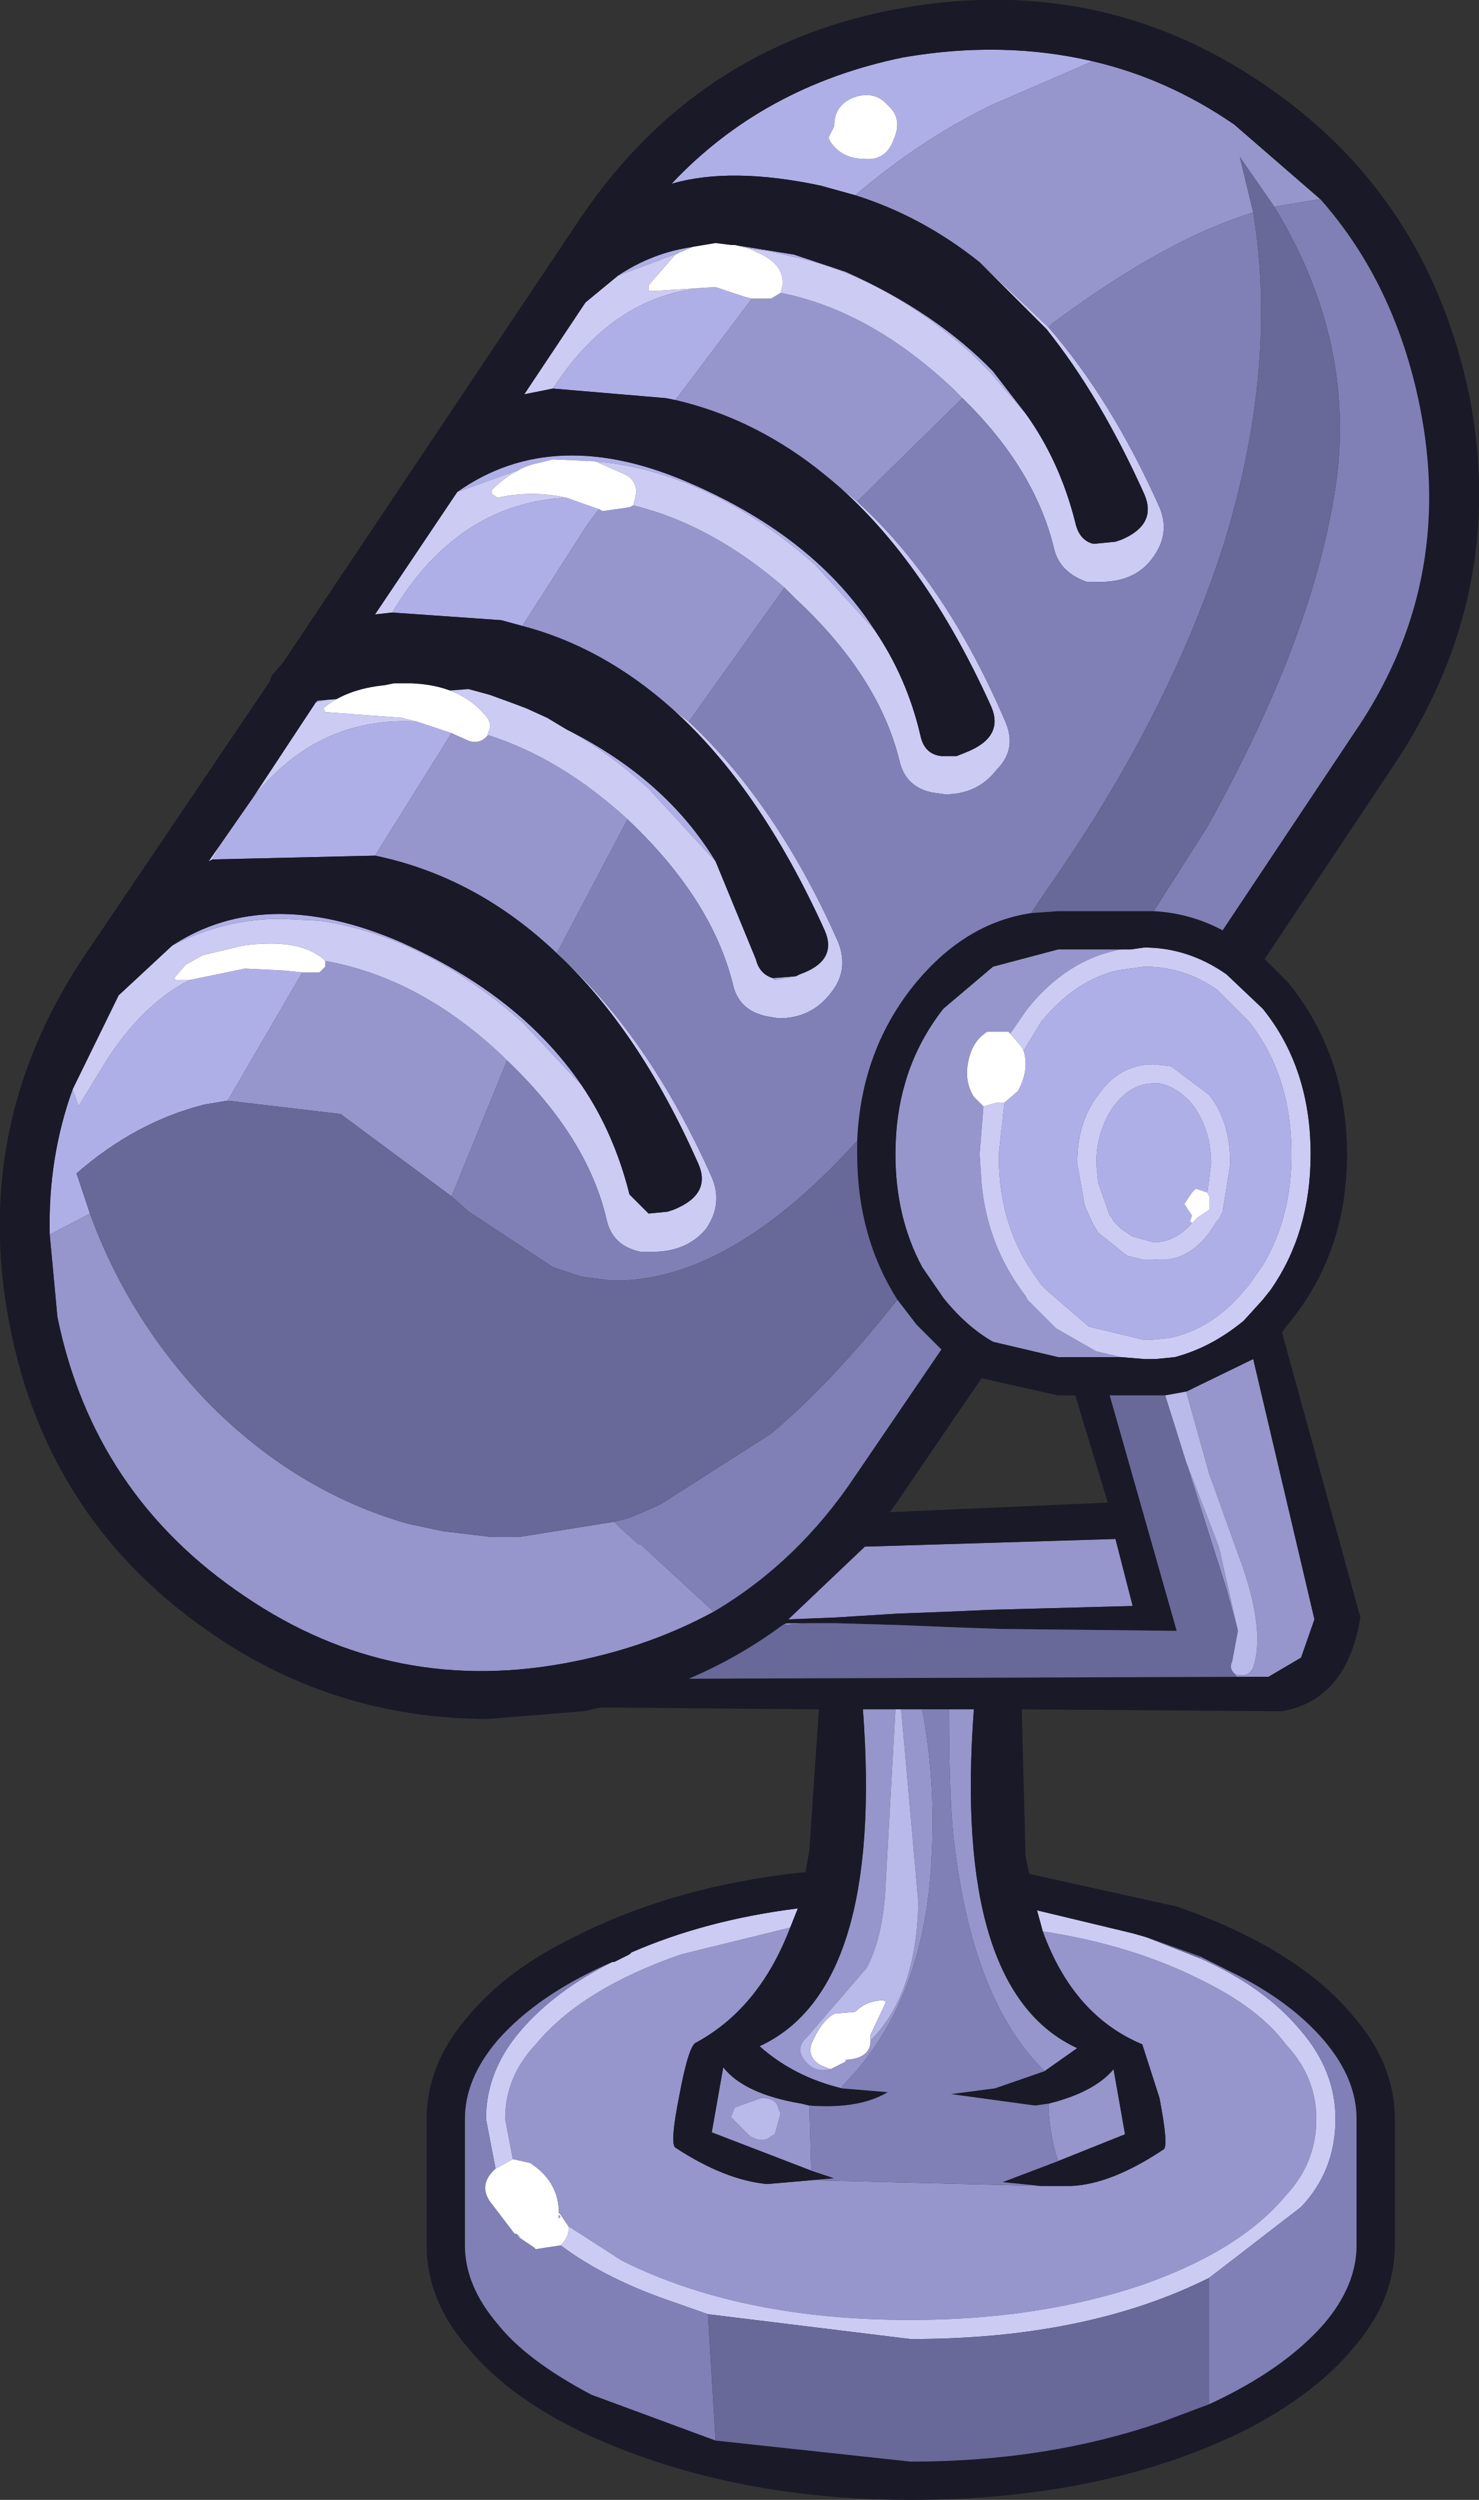 <?xml version="1.0" encoding="UTF-8" standalone="no"?>
<svg
   xmlns:dc="http://purl.org/dc/elements/1.1/"
   xmlns:cc="http://creativecommons.org/ns#"
   xmlns:rdf="http://www.w3.org/1999/02/22-rdf-syntax-ns#"
   xmlns:svg="http://www.w3.org/2000/svg"
   xmlns="http://www.w3.org/2000/svg"
   version="1.1"
   id="svg2"
   viewBox="-19.30 -32.65 38.65 65.30"
   height="65.30"
   width="38.65">
  <rect x="-19.30" y="-32.65" width="38.65" height="65.30" fill="#333333" stroke="none"/>
  <defs
     id="defs39" />
  <!-- Shape 1 -->
  <g
     style="stroke-linecap: round; stroke-linejoin: round;"
     id="shape_1">
    <!-- Path Fills -->
    <path
       id="path5"
       d="M 3.30,-28.50 M 3.30,-28.50 q -0.60,0.00 -0.90,-0.45 l -0.05,-0.10 l 0.15,-0.30 q 0.00,-0.55 0.50,-0.75 q 0.55,-0.20 0.90,0.20 q 0.40,0.35 0.15,0.90 q -0.20,0.55 -0.75,0.50 M -0.60,-25.15 l -0.05,0.00 q -2.55,0.10 -4.20,2.65 l 2.95,0.25 l 0.25,0.05 l 2.00,-2.65 l -0.20,-0.05 l -0.75,-0.25 M -0.10,-26.25 l 0.40,0.10 l 0.45,0.05 l 0.65,0.15 q 2.40,0.50 4.65,2.50 l 0.55,0.55 l 0.90,1.05 l -0.85,-1.10 q -1.50,-1.55 -3.85,-2.60 l -1.35,-0.45 l -1.55,-0.25 M -1.55,-26.05 l 0.35,-0.15 q -1.05,0.15 -1.95,0.75 l 1.60,-0.60 M 2.15,-27.80 l 0.90,0.25 q 1.70,-1.45 3.55,-2.35 l 2.65,-1.15 q -2.35,-0.55 -4.95,-0.10 q -3.65,0.75 -6.05,3.30 q 1.55,-0.45 3.90,0.05 M -17.40,-4.20 q -0.65,1.80 -0.60,3.80 l 1.05,-0.55 l -0.35,-1.05 q 1.55,-1.35 3.35,-1.80 l 0.60,-0.10 l 1.95,-3.35 l -0.50,-0.05 l -1.00,-0.05 l -1.45,0.30 q -1.35,0.70 -2.35,2.40 l -0.55,0.90 l -0.15,-0.45 M -8.85,-8.05 q -3.50,-1.50 -5.95,0.10 q 1.35,-0.70 2.85,-0.70 l 1.00,0.05 q 2.75,0.40 5.30,2.65 l 1.55,1.65 q -1.60,-2.35 -4.75,-3.75 M -13.75,-10.20 l 4.25,-0.10 l 2.00,-3.20 l -0.90,-0.30 q -2.60,-0.15 -4.30,2.00 l -0.80,1.15 l -0.25,0.45 M -11.00,-14.35 l -0.05,0.05 l 1.80,-0.45 l 0.25,-0.05 l 0.30,0.00 l 0.15,0.00 l 0.90,0.05 l 0.60,0.10 l -3.95,0.30 M -0.60,-10.15 q -1.30,-2.15 -3.90,-3.45 q 1.05,0.55 2.15,1.55 l 1.75,1.90 M 1.50,-7.15 l -0.60,0.05 l 0.05,0.05 l 0.55,-0.10 M -6.20,-16.45 l 0.55,0.15 l 1.70,-2.65 l 0.30,-0.40 l -0.85,-0.30 q -2.85,0.15 -4.55,3.00 l 2.85,0.20 M -1.20,-20.00 q -3.60,-1.60 -6.15,0.20 l 2.10,-0.75 l 0.40,-0.10 l 1.10,0.05 l 0.45,0.05 q 2.75,0.40 5.30,2.65 l 1.55,1.70 q -1.55,-2.40 -4.75,-3.80 M 7.90,-5.95 l -0.45,0.75 q 0.15,0.50 -0.15,1.05 l -0.35,0.30 l -0.15,1.35 l 0.00,0.05 q 0.00,1.85 1.00,3.20 l 0.10,0.15 l 0.15,0.15 l 1.10,0.95 l 1.45,0.35 l 0.15,0.00 l 0.50,-0.05 q 1.00,-0.20 1.80,-1.05 l 0.30,-0.35 l 0.35,-0.50 q 0.75,-1.25 0.75,-2.90 q 0.00,-2.05 -1.10,-3.45 l -0.85,-0.85 q -0.85,-0.60 -1.90,-0.60 l -0.70,0.10 q -1.10,0.25 -2.00,1.35 M 10.85,-0.20 q 0.55,0.00 1.00,-0.50 l -0.05,-0.05 l 0.05,-0.15 l -0.20,-0.30 l 0.20,-0.30 l 0.10,-0.10 l 0.30,0.10 l 0.10,-0.75 q 0.00,-0.85 -0.45,-1.50 q -0.40,-0.50 -0.90,-0.60 l -0.15,0.00 q -0.60,0.00 -1.05,0.60 q -0.45,0.65 -0.45,1.50 l 0.05,0.50 l 0.30,0.85 l 0.05,0.05 l 0.05,0.10 l 0.10,0.10 l 0.10,0.10 l 0.30,0.20 l 0.55,0.15 M 12.30,-4.05 q 0.55,0.70 0.55,1.80 l -0.20,1.25 l -0.10,0.20 l -0.05,0.05 l -0.20,0.30 q -0.60,0.80 -1.45,0.70 l -0.30,0.00 l -0.40,-0.10 l -0.75,-0.60 l -0.15,-0.25 l -0.20,-0.45 l -0.20,-1.10 q 0.00,-1.10 0.55,-1.80 q 0.55,-0.80 1.45,-0.80 l 0.45,0.05 l 1.00,0.75 "
       style="stroke: none; stroke-opacity: 0.000; stroke-width: 0.00; fill: #AFAFE8; fill-opacity: 1.000; " />
    <!-- Path Lines -->
    <path
       id="path7"
       d="M 3.30,-28.50 "
       style="stroke: none; stroke-opacity: 0.000; stroke-width: 0.00; fill: none; fill-opacity: 0.000; " />
    <!-- Path Fills -->
    <path
       id="path9"
       d="M 0.85,-24.85 M 0.85,-24.85 l -0.50,0.00 l -2.00,2.65 q 1.95,0.45 3.65,1.75 l 1.10,0.90 l 2.75,-2.70 l -0.30,-0.30 q -2.15,-2.00 -4.45,-2.45 l -0.25,0.15 M 12.95,-29.40 q -1.75,-1.20 -3.70,-1.65 l -2.65,1.15 q -1.85,0.90 -3.55,2.35 q 1.75,0.55 3.25,1.75 l 1.80,1.70 l 0.10,-0.10 q 2.95,-2.20 5.25,-2.90 l -0.35,-1.45 l 0.90,1.30 l 1.20,-0.20 l -2.25,-1.95 M -4.30,10.75 q 2.00,-0.40 3.65,-1.30 l -1.90,-1.75 l -0.05,0.00 l -0.45,-0.40 l -0.20,-0.20 l -2.50,0.40 l -0.70,0.00 l -1.25,-0.15 l -0.25,-0.05 l -0.70,-0.15 q -2.95,-0.85 -5.25,-3.20 q -2.05,-2.15 -3.05,-4.90 l -1.05,0.55 l 0.20,2.15 q 0.95,4.65 4.90,7.30 q 3.90,2.65 8.60,1.70 M -9.50,-10.30 q 2.65,0.55 4.75,2.55 l 1.85,-3.50 q -1.75,-1.60 -3.65,-2.20 q -0.20,0.25 -0.50,0.15 l -0.45,-0.20 l -2.00,3.20 M -5.65,-16.30 q 2.10,0.55 3.90,2.15 l 0.45,0.35 l 2.50,-3.50 q -1.90,-1.65 -3.95,-2.15 l -0.10,0.05 l -0.70,0.10 l -0.10,-0.05 l -0.30,0.40 l -1.70,2.65 M -7.50,-1.40 l 1.45,-3.55 l -0.10,-0.10 q -2.15,-2.05 -4.65,-2.50 l 0.00,0.15 l -0.15,0.15 l -0.45,0.00 l -1.95,3.35 l 2.95,0.35 l 2.90,2.15 M 12.55,7.75 l -0.85,-2.20 l 1.05,3.30 l 0.30,1.10 l -0.50,-2.20 M 13.05,11.10 l -0.05,0.00 l 0.00,0.05 l 0.85,0.00 l 0.85,-0.50 l 0.35,-1.00 l -1.60,-6.80 l -1.75,0.85 l 0.60,2.15 l 0.90,2.50 q 0.55,1.65 0.25,2.55 q -0.10,0.25 -0.40,0.20 M 1.25,9.75 l -0.10,0.05 l 0.65,-0.05 l -0.55,0.00 M 4.80,12.00 l -0.55,0.00 l 0.45,5.05 q -0.05,2.40 -1.25,3.60 q 0.00,0.45 -0.60,0.50 l -0.05,0.05 l -0.10,0.05 l -0.30,0.15 q -0.40,0.10 -0.65,-0.20 q -0.30,-0.35 0.05,-0.65 l 1.55,-1.80 q 0.45,-0.85 0.50,-2.30 l 0.25,-4.45 l -0.85,0.00 q 0.55,7.30 -2.70,8.80 q 0.90,0.80 2.15,1.10 l 0.00,-0.05 q 2.20,-2.20 2.35,-6.10 q 0.10,-1.85 -0.25,-3.75 M 6.15,12.00 l -0.65,0.00 q 0.00,2.55 0.15,3.60 q 0.50,4.05 2.35,5.85 l 0.85,-0.60 q -3.25,-1.50 -2.70,-8.85 M 9.80,21.40 q -0.50,0.60 -1.70,0.90 l 0.00,0.15 q 0.05,0.75 0.25,1.35 l 1.75,-0.70 l -0.30,-1.70 M 8.70,24.45 l -0.80,0.00 l -6.00,-0.15 l -1.15,0.10 q -1.10,-0.10 -2.40,-0.95 q -0.15,-0.10 0.10,-1.35 q 0.25,-1.35 0.45,-1.40 q 1.65,-0.90 2.45,-3.00 l -2.85,0.70 q -2.60,0.90 -3.80,2.35 q -0.80,0.85 -0.80,1.95 l 0.20,1.05 l 0.45,0.10 q 0.70,0.45 0.75,1.20 l 0.00,0.10 l 0.05,0.05 l 0.10,0.15 l 0.10,0.15 l 1.40,0.90 q 3.10,1.55 7.55,1.55 q 3.30,0.00 6.00,-0.90 q 2.60,-0.90 3.80,-2.35 q 0.80,-0.85 0.80,-2.00 q 0.00,-1.10 -0.80,-1.95 q -0.70,-0.95 -2.25,-1.70 q -1.80,-0.90 -4.10,-1.25 q 0.80,2.20 2.60,2.95 l 0.45,1.40 q 0.25,1.30 0.10,1.35 q -1.35,0.90 -2.40,0.95 M -0.70,23.05 l 2.60,1.00 l -0.05,-1.70 l -0.20,-0.05 q -1.50,-0.25 -2.05,-0.95 l -0.30,1.70 M 10.30,9.30 l -0.45,-1.75 l -6.55,0.20 l -2.00,1.90 l 1.25,-0.05 l 1.60,-0.10 l 1.30,-0.05 l 1.15,-0.05 l 3.70,-0.10 M 0.30,23.15 l -0.50,-0.50 l 0.10,-0.25 l 0.70,-0.25 q 0.40,0.00 0.45,0.30 l 0.05,0.10 l -0.15,0.55 l -0.10,0.05 q -0.20,0.20 -0.55,0.00 M 7.10,-5.65 l 0.45,-0.65 q 1.05,-1.30 2.45,-1.55 l -1.65,0.00 l -1.70,0.45 l -1.30,1.10 q -0.70,0.90 -1.00,1.95 q -0.25,0.85 -0.25,1.85 q 0.00,1.65 0.70,2.95 l 0.55,0.80 q 0.60,0.75 1.30,1.15 l 1.70,0.40 l 1.65,0.00 l -0.65,-0.15 l -1.05,-0.60 l -0.75,-0.75 l -0.05,-0.10 q -1.00,-1.30 -1.15,-2.95 l -0.05,-0.75 l 0.10,-1.25 l -0.25,-0.25 q -0.25,-0.40 -0.15,-0.90 q 0.10,-0.55 0.50,-0.80 l 0.55,0.00 l 0.05,0.05 M -4.65,25.25 l -0.05,-0.05 l 0.00,0.10 l 0.05,-0.05 "
       style="stroke: none; stroke-opacity: 0.000; stroke-width: 0.00; fill: #9696CC; fill-opacity: 1.000; " />
    <!-- Path Lines -->
    <path
       id="path11"
       d="M 0.85,-24.85 "
       style="stroke: none; stroke-opacity: 0.000; stroke-width: 0.00; fill: none; fill-opacity: 0.000; " />
    <!-- Path Fills -->
    <path
       id="path13"
       d="M 1.15,-25.20 M 1.15,-25.20 l -0.05,0.20 q 2.30,0.45 4.45,2.45 l 0.30,0.30 q 1.90,1.85 2.40,3.95 q 0.15,0.60 0.85,0.85 l 0.35,0.00 q 0.90,0.00 1.35,-0.60 q 0.50,-0.65 0.20,-1.35 q -1.25,-2.80 -2.90,-4.70 l -1.80,-1.70 l 1.75,1.75 q 1.40,1.75 2.55,4.30 q 0.35,0.80 -0.60,1.20 l -0.15,0.05 l -0.50,0.05 l -0.10,0.00 q -0.35,-0.10 -0.45,-0.55 q -0.40,-1.60 -1.30,-2.85 l -0.90,-1.05 l -0.55,-0.55 q -2.25,-2.00 -4.65,-2.50 l -0.65,-0.15 l -0.45,-0.05 l 0.20,0.10 q 0.70,0.30 0.65,0.85 M -1.65,-26.00 l 0.10,-0.05 l -1.60,0.60 l -0.85,0.70 l -1.60,2.40 l 0.75,-0.15 q 1.65,-2.55 4.20,-2.65 l -1.55,0.10 l -0.15,0.00 l 0.00,-0.15 l 0.70,-0.80 M -16.20,-6.65 l -1.20,2.45 l 0.15,0.45 l 0.55,-0.90 q 1.00,-1.70 2.35,-2.40 l -0.35,0.00 l -0.05,-0.05 l 0.30,-0.35 l 0.45,-0.25 l 1.05,-0.25 q 1.45,-0.20 2.10,0.35 l 0.05,0.05 q 2.50,0.45 4.65,2.50 l 0.10,0.10 q 2.10,2.00 2.60,4.15 q 0.15,0.70 0.90,0.85 l 0.30,0.00 q 0.90,0.00 1.40,-0.60 q 0.45,-0.65 0.15,-1.35 q -1.65,-3.70 -4.05,-5.85 q 2.15,2.00 3.70,5.50 q 0.35,0.80 -0.65,1.20 l -0.15,0.05 l -0.50,0.05 l -0.50,-0.50 q -0.40,-1.60 -1.25,-2.85 l -1.55,-1.65 q -2.55,-2.25 -5.30,-2.65 l -1.00,-0.05 q -1.50,0.00 -2.85,0.70 l -1.40,1.30 M -13.85,-10.15 l 0.10,-0.05 l 0.25,-0.45 l -0.35,0.50 M -11.05,-14.30 l -1.65,2.50 q 1.70,-2.15 4.30,-2.00 l -0.40,-0.10 l -2.00,-0.15 l -0.05,-0.10 q 0.60,-0.50 1.60,-0.60 l -1.80,0.45 M -6.50,-14.50 l -0.55,-0.15 l -0.60,-0.10 l -0.90,-0.05 q 1.25,0.05 1.90,0.80 q 0.25,0.25 0.10,0.50 l 0.00,0.05 q 1.90,0.60 3.65,2.20 l 0.05,0.05 q 2.15,2.05 2.70,4.25 q 0.15,0.70 0.90,0.85 l 0.30,0.05 q 0.85,0.00 1.35,-0.65 q 0.50,-0.60 0.20,-1.35 q -1.60,-3.60 -3.90,-5.75 l -0.45,-0.35 q 2.30,2.05 4.00,5.80 q 0.35,0.80 -0.65,1.15 l -0.10,0.05 l -0.55,0.10 l -0.05,-0.05 q -0.35,-0.10 -0.45,-0.50 l -1.05,-2.55 l -1.75,-1.90 q -1.10,-1.00 -2.15,-1.55 l -0.50,-0.30 l -0.55,-0.25 l -0.40,-0.15 l -0.55,-0.20 M -9.50,-16.60 l 0.45,-0.05 q 1.70,-2.85 4.55,-3.00 q -0.90,-0.20 -1.80,0.00 l -0.15,-0.10 l 0.00,-0.10 q 0.55,-0.55 1.20,-0.70 l -2.10,0.75 l -2.15,3.20 M 4.75,-13.45 q -0.35,-1.50 -1.20,-2.75 l -1.55,-1.70 q -2.55,-2.25 -5.30,-2.65 l -0.45,-0.05 l 0.80,0.35 q 0.35,0.20 0.25,0.60 l -0.05,0.20 q 2.05,0.50 3.95,2.15 l 0.30,0.30 q 2.15,2.00 2.70,4.20 q 0.15,0.70 0.85,0.85 l 0.35,0.05 q 0.85,0.00 1.35,-0.65 q 0.55,-0.55 0.20,-1.30 q -1.55,-3.60 -3.85,-5.70 l -1.10,-0.90 q 2.70,2.05 4.60,6.25 q 0.35,0.80 -0.65,1.20 l -0.25,0.10 l -0.40,0.00 q -0.45,-0.05 -0.55,-0.55 M 7.55,-6.30 l -0.45,0.65 l 0.30,0.35 l 0.05,0.10 l 0.45,-0.75 q 0.90,-1.10 2.00,-1.35 l 0.70,-0.10 q 1.05,0.00 1.90,0.60 l 0.85,0.85 q 1.10,1.40 1.10,3.45 q 0.00,1.65 -0.75,2.90 l -0.35,0.50 l -0.30,0.35 q -0.80,0.85 -1.80,1.05 l -0.50,0.05 l -0.15,0.00 l -1.45,-0.35 l -1.10,-0.95 l -0.15,-0.15 l -0.10,-0.15 q -1.00,-1.35 -1.00,-3.20 l 0.00,-0.05 l 0.15,-1.35 l -0.20,0.00 l -0.35,0.10 l -0.10,1.25 l 0.05,0.75 q 0.15,1.65 1.15,2.95 l 0.05,0.10 l 0.75,0.75 l 1.05,0.60 l 0.65,0.15 l 0.60,0.05 l 0.30,0.00 l 0.50,-0.05 q 0.95,-0.25 1.80,-0.95 l 0.50,-0.55 l 0.20,-0.25 q 1.05,-1.50 1.05,-3.55 q 0.00,-2.25 -1.25,-3.80 l -0.95,-0.90 q -1.00,-0.70 -2.15,-0.70 l -0.35,0.05 l -0.25,0.00 q -1.40,0.25 -2.45,1.55 M 7.80,17.25 l 0.15,0.55 q 2.30,0.35 4.10,1.25 q 1.55,0.75 2.25,1.70 q 0.80,0.85 0.80,1.95 q 0.00,1.15 -0.80,2.00 q -1.20,1.45 -3.80,2.35 q -2.70,0.90 -6.00,0.90 q -4.45,0.00 -7.55,-1.55 l -1.40,-0.90 q 0.05,0.25 -0.20,0.50 q 1.20,0.90 3.00,1.50 l 0.85,0.30 l 5.30,0.65 q 4.60,0.00 7.80,-1.60 l 2.40,-1.85 q 0.90,-0.95 0.90,-2.30 q 0.00,-1.25 -0.90,-2.30 q -0.95,-1.15 -2.65,-1.90 l -1.40,-0.55 l -0.35,-0.10 l -2.50,-0.60 M -3.25,18.60 l -0.05,0.00 q -1.50,0.75 -2.40,1.80 q -0.90,1.05 -0.90,2.30 l 0.25,1.30 l 0.45,-0.25 l -0.20,-1.05 q 0.00,-1.10 0.80,-1.95 q 1.20,-1.45 3.80,-2.35 l 2.85,-0.70 l 0.20,-0.50 q -2.40,0.30 -4.35,1.15 l -0.05,0.05 l -0.40,0.20 M 11.85,-0.70 q -0.45,0.50 -1.00,0.50 l -0.55,-0.15 l -0.30,-0.20 l -0.10,-0.10 l -0.10,-0.10 l -0.05,-0.10 l -0.05,-0.05 l -0.30,-0.85 l -0.05,-0.50 q 0.00,-0.85 0.45,-1.50 q 0.45,-0.60 1.05,-0.60 l 0.15,0.00 q 0.50,0.10 0.90,0.60 q 0.45,0.65 0.45,1.50 l -0.10,0.75 l 0.05,0.10 l 0.00,0.35 l -0.30,0.20 l -0.10,0.10 l -0.05,0.05 M 12.85,-2.25 q 0.00,-1.10 -0.55,-1.80 l -1.00,-0.75 l -0.45,-0.05 q -0.90,0.00 -1.45,0.80 q -0.55,0.70 -0.55,1.80 l 0.20,1.10 l 0.20,0.45 l 0.15,0.25 l 0.75,0.60 l 0.40,0.10 l 0.30,0.00 q 0.85,0.10 1.45,-0.70 l 0.20,-0.30 l 0.05,-0.05 l 0.10,-0.20 l 0.20,-1.25 "
       style="stroke: none; stroke-opacity: 0.000; stroke-width: 0.00; fill: #CBCBF4; fill-opacity: 1.000; " />
    <!-- Path Lines -->
    <path
       id="path15"
       d="M 1.15,-25.20 "
       style="stroke: none; stroke-opacity: 0.000; stroke-width: 0.00; fill: none; fill-opacity: 0.000; " />
    <!-- Path Fills -->
    <path
       id="path17"
       d="M -0.20,-26.25 M -0.20,-26.25 l 0.10,0.00 l 1.55,0.25 l 1.35,0.45 q 2.35,1.05 3.85,2.60 l 0.85,1.10 q 0.90,1.25 1.30,2.85 q 0.10,0.45 0.45,0.55 l 0.10,0.00 l 0.50,-0.05 l 0.15,-0.05 q 0.95,-0.40 0.60,-1.20 q -1.15,-2.55 -2.55,-4.30 l -1.75,-1.75 q -1.50,-1.20 -3.25,-1.75 l -0.90,-0.25 q -2.35,-0.50 -3.90,-0.05 q 2.40,-2.55 6.05,-3.30 q 2.60,-0.45 4.95,0.10 q 1.95,0.45 3.70,1.65 l 2.25,1.95 q 1.95,2.20 2.60,5.40 q 0.95,4.70 -1.75,8.60 l -3.40,5.10 q -0.85,-0.45 -1.80,-0.50 l -0.25,0.00 l -2.25,0.00 l -0.70,0.05 q -1.70,0.25 -3.00,1.80 q -1.45,1.75 -1.55,4.15 l 0.00,0.35 q 0.00,2.15 1.05,3.80 l 0.50,0.65 l 0.65,0.65 l -2.25,3.30 q -1.50,2.25 -3.70,3.55 q -1.65,0.90 -3.65,1.30 q -4.70,0.95 -8.60,-1.70 q -3.95,-2.65 -4.90,-7.30 l -0.20,-2.15 q -0.05,-2.00 0.60,-3.80 l 1.20,-2.45 l 1.40,-1.30 q 2.45,-1.60 5.95,-0.10 q 3.15,1.40 4.75,3.75 q 0.85,1.25 1.25,2.85 l 0.50,0.50 l 0.50,-0.05 l 0.15,-0.05 q 1.00,-0.40 0.65,-1.20 q -1.55,-3.50 -3.70,-5.50 q -2.10,-2.00 -4.75,-2.55 l -4.25,0.10 l -0.10,0.05 l 0.35,-0.50 l 0.80,-1.15 l 1.65,-2.50 l 0.05,-0.05 l 3.95,-0.30 l 0.55,0.15 l 0.55,0.20 l 0.40,0.15 l 0.55,0.25 l 0.50,0.30 q 2.60,1.30 3.90,3.45 l 1.05,2.55 q 0.10,0.40 0.45,0.50 l 0.60,-0.05 l 0.10,-0.05 q 1.00,-0.35 0.65,-1.15 q -1.70,-3.75 -4.00,-5.80 q -1.80,-1.60 -3.90,-2.15 l -0.55,-0.15 l -2.85,-0.20 l -0.45,0.05 l 2.15,-3.20 q 2.55,-1.80 6.15,-0.20 q 3.20,1.40 4.75,3.80 q 0.85,1.25 1.20,2.75 q 0.10,0.50 0.55,0.55 l 0.40,0.00 l 0.25,-0.10 q 1.00,-0.40 0.65,-1.20 q -1.90,-4.20 -4.60,-6.25 q -1.70,-1.30 -3.65,-1.75 l -0.25,-0.05 l -2.95,-0.25 l -0.75,0.15 l 1.60,-2.40 l 0.85,-0.70 q 0.90,-0.60 1.95,-0.75 l 0.60,-0.10 l 0.40,0.05 M 17.15,22.70 q 0.00,-1.45 -1.10,-2.70 q -1.45,-1.75 -4.60,-2.85 l -3.85,-0.85 l -0.10,-0.45 l -0.10,-3.85 l 6.80,0.05 q 1.70,-0.30 2.05,-2.45 l -2.05,-7.45 l 0.15,-0.20 q 1.55,-1.85 1.55,-4.45 q 0.00,-2.60 -1.55,-4.50 l -0.60,-0.60 l 3.40,-5.10 q 2.95,-4.45 1.95,-9.60 q -1.10,-5.30 -5.45,-8.20 q -4.30,-2.90 -9.60,-1.90 q -5.15,1.00 -8.15,5.40 l -7.80,11.65 l -0.30,0.35 l -0.05,0.15 l -4.90,7.25 q -2.90,4.40 -1.90,9.55 q 1.00,5.20 5.40,8.15 q 3.20,2.15 7.10,2.15 l 2.50,-0.20 l 0.45,-0.10 l 5.70,0.05 l -0.25,3.70 l -0.10,0.55 q -3.40,0.35 -6.05,1.70 q -1.75,0.85 -2.75,2.05 q -1.10,1.25 -1.10,2.70 l 0.00,3.30 q 0.00,1.45 1.10,2.70 q 1.45,1.75 4.60,2.85 q 3.15,1.10 6.95,1.10 q 5.10,0.00 8.80,-1.85 q 1.80,-0.95 2.75,-2.10 q 1.10,-1.25 1.10,-2.70 l 0.00,-3.30 M 8.35,-7.85 l 1.65,0.00 l 0.25,0.00 l 0.35,-0.05 q 1.15,0.00 2.15,0.70 l 0.95,0.90 q 1.25,1.55 1.25,3.80 q 0.00,2.05 -1.05,3.55 l -0.20,0.25 l -0.50,0.55 q -0.85,0.70 -1.80,0.95 l -0.50,0.05 l -0.30,0.00 l -0.60,-0.05 l -1.65,0.00 l -1.70,-0.40 q -0.70,-0.40 -1.30,-1.15 l -0.55,-0.80 q -0.70,-1.30 -0.70,-2.95 q 0.00,-1.00 0.25,-1.85 q 0.30,-1.05 1.00,-1.95 l 1.30,-1.10 l 1.70,-0.45 M 11.15,3.80 l 0.55,-0.10 l 1.75,-0.85 l 1.60,6.80 l -0.35,1.00 l -0.85,0.50 l -0.85,0.00 l -14.30,0.05 q 1.30,-0.55 2.45,-1.40 l 0.10,-0.05 l 0.55,0.00 l 0.75,0.00 l 1.70,0.05 l 1.20,0.05 l 1.40,0.05 l 4.60,0.05 l -1.75,-6.15 l 0.90,0.00 l 0.55,0.00 M 9.65,6.60 l -5.70,0.25 l 0.15,-0.20 l 2.25,-3.30 l 2.00,0.45 l 0.45,0.00 l 0.85,2.80 M 4.25,12.00 l 0.55,0.00 l 0.70,0.00 l 0.65,0.00 q -0.55,7.35 2.70,8.85 l -0.85,0.60 l -1.30,0.45 l -1.15,0.15 l 2.20,0.30 l 0.35,-0.05 q 1.20,-0.30 1.70,-0.90 l 0.30,1.70 l -1.75,0.70 l -1.45,0.55 l 1.00,0.10 l 0.80,0.00 q 1.05,-0.05 2.40,-0.95 q 0.15,-0.05 -0.10,-1.35 l -0.45,-1.40 q -1.80,-0.75 -2.60,-2.95 l -0.15,-0.55 l 2.50,0.60 l 0.35,0.10 l 1.40,0.50 l 0.80,0.40 q 1.55,0.75 2.45,1.80 q 0.85,1.00 0.85,2.05 l 0.00,3.30 q 0.00,1.05 -0.85,2.05 q -1.05,1.20 -3.00,2.10 l -1.20,0.45 q -3.00,1.05 -6.60,1.05 l -5.10,-0.55 l -3.25,-1.20 q -1.70,-0.90 -2.45,-1.85 q -0.85,-1.00 -0.85,-2.05 l 0.00,-3.30 q 0.00,-1.05 0.85,-2.05 q 1.05,-1.20 3.00,-2.05 l 0.05,0.00 l 0.40,-0.20 l 0.05,-0.05 q 1.95,-0.85 4.35,-1.15 l -0.20,0.50 q -0.80,2.10 -2.45,3.00 q -0.20,0.05 -0.45,1.40 q -0.25,1.25 -0.10,1.35 q 1.30,0.85 2.40,0.95 l 1.15,-0.10 l 0.60,-0.05 l -0.60,-0.20 l -2.60,-1.00 l 0.30,-1.70 q 0.55,0.70 2.05,0.95 l 0.20,0.05 q 1.30,0.10 2.05,-0.35 l -1.20,-0.10 q -1.25,-0.30 -2.15,-1.10 q 3.25,-1.50 2.70,-8.80 l 0.85,0.00 l 0.15,0.00 M 9.85,7.55 l 0.45,1.75 l -3.70,0.10 l -1.15,0.05 l -1.30,0.05 l -1.60,0.10 l -1.25,0.05 l 2.00,-1.90 l 6.55,-0.20 "
       style="stroke: none; stroke-opacity: 0.000; stroke-width: 0.00; fill: #191928; fill-opacity: 1.000; " />
    <!-- Path Lines -->
    <path
       id="path19"
       d="M -0.20,-26.25 "
       style="stroke: none; stroke-opacity: 0.000; stroke-width: 0.00; fill: none; fill-opacity: 0.000; " />
    <!-- Path Fills -->
    <path
       id="path21"
       d="M 17.80,-22.05 M 17.80,-22.05 q -0.65,-3.20 -2.60,-5.40 l -1.20,0.20 q 2.05,3.35 1.65,6.95 q -0.50,4.05 -3.40,9.25 l -1.40,2.20 q 0.95,0.05 1.80,0.50 l 3.40,-5.10 q 2.70,-3.90 1.75,-8.60 M 4.65,-7.00 q 1.30,-1.55 3.00,-1.80 l 0.40,-0.60 q 3.20,-4.55 4.65,-9.10 q 1.40,-4.60 0.75,-8.60 q -2.30,0.70 -5.25,2.90 l -0.10,0.10 q 1.65,1.90 2.90,4.70 q 0.30,0.70 -0.20,1.35 q -0.45,0.60 -1.35,0.60 l -0.35,0.00 q -0.70,-0.25 -0.85,-0.85 q -0.50,-2.10 -2.40,-3.95 l -2.75,2.70 q 2.30,2.10 3.85,5.70 q 0.35,0.75 -0.20,1.30 q -0.50,0.65 -1.35,0.65 l -0.35,-0.05 q -0.70,-0.15 -0.85,-0.85 q -0.55,-2.20 -2.70,-4.20 l -0.30,-0.30 l -2.50,3.50 q 2.30,2.15 3.90,5.75 q 0.30,0.75 -0.20,1.35 q -0.50,0.65 -1.35,0.65 l -0.30,-0.05 q -0.75,-0.15 -0.90,-0.85 q -0.55,-2.20 -2.70,-4.25 l -0.05,-0.05 l -1.85,3.50 q 2.40,2.15 4.05,5.85 q 0.30,0.70 -0.15,1.35 q -0.50,0.60 -1.40,0.60 l -0.30,0.00 q -0.75,-0.15 -0.90,-0.85 q -0.50,-2.15 -2.60,-4.15 l -1.45,3.55 l 0.45,0.40 l 2.20,1.45 l 0.75,0.25 l 0.80,0.10 q 3.05,0.05 6.40,-3.65 q 0.10,-2.40 1.55,-4.15 M 4.65,1.95 l -0.50,-0.65 q -1.70,2.15 -3.30,3.50 l -2.90,1.85 l -0.80,0.35 l -0.40,0.10 l 0.20,0.20 l 0.45,0.40 l 0.05,0.00 l 1.90,1.75 q 2.20,-1.30 3.70,-3.55 l 2.25,-3.30 l -0.65,-0.65 M 5.50,12.00 l -0.70,0.00 q 0.35,1.90 0.25,3.75 q -0.15,3.90 -2.35,6.10 l 0.00,0.05 l 1.20,0.10 q -0.75,0.45 -2.05,0.35 l 0.05,1.70 l 0.60,0.20 l -0.60,0.05 l 6.00,0.15 l -1.00,-0.10 l 1.45,-0.55 q -0.20,-0.60 -0.25,-1.35 l 0.00,-0.15 l -0.35,0.05 l -2.20,-0.30 l 1.15,-0.15 l 1.30,-0.45 q -1.85,-1.80 -2.35,-5.85 q -0.15,-1.05 -0.15,-3.60 M 12.85,18.85 l -0.80,-0.40 l 0.00,0.05 q 1.70,0.75 2.65,1.90 q 0.90,1.05 0.90,2.30 q 0.00,1.35 -0.90,2.30 l -2.40,1.85 l 0.00,3.30 q 1.95,-0.90 3.00,-2.10 q 0.85,-1.00 0.85,-2.05 l 0.00,-3.30 q 0.00,-1.05 -0.85,-2.05 q -0.90,-1.05 -2.45,-1.80 M -3.85,29.90 l 3.25,1.20 l -0.20,-3.30 l -0.85,-0.30 q -1.80,-0.60 -3.00,-1.50 l -0.65,0.10 l -0.05,-0.05 l -0.45,-0.30 l 0.10,0.05 l -0.10,-0.10 l -0.05,0.00 l -0.65,-0.85 q -0.30,-0.45 0.15,-0.85 l -0.25,-1.30 q 0.00,-1.25 0.90,-2.30 q 0.90,-1.05 2.40,-1.80 q -1.95,0.85 -3.00,2.05 q -0.85,1.00 -0.85,2.05 l 0.00,3.30 q 0.00,1.05 0.85,2.05 q 0.75,0.95 2.45,1.85 "
       style="stroke: none; stroke-opacity: 0.000; stroke-width: 0.00; fill: #8080B7; fill-opacity: 1.000; " />
    <!-- Path Lines -->
    <path
       id="path23"
       d="M 17.80,-22.05 "
       style="stroke: none; stroke-opacity: 0.000; stroke-width: 0.00; fill: none; fill-opacity: 0.000; " />
    <!-- Path Fills -->
    <path
       id="path25"
       d="M 10.60,-8.85 M 10.60,-8.85 l 0.25,0.00 l 1.40,-2.20 q 2.90,-5.20 3.40,-9.25 q 0.40,-3.60 -1.65,-6.95 l -0.90,-1.30 l 0.35,1.45 q 0.65,4.00 -0.75,8.60 q -1.45,4.55 -4.65,9.10 l -0.40,0.60 l 0.70,-0.05 l 2.25,0.00 M 3.10,-2.50 l 0.00,-0.35 q -3.35,3.70 -6.40,3.65 l -0.80,-0.10 l -0.75,-0.25 l -2.20,-1.45 l -0.45,-0.40 l -2.90,-2.15 l -2.95,-0.35 l -0.60,0.10 q -1.80,0.45 -3.35,1.80 l 0.35,1.05 q 1.00,2.75 3.05,4.90 q 2.30,2.35 5.25,3.20 l 0.70,0.15 l 0.25,0.05 l 1.25,0.15 l 0.70,0.00 l 2.50,-0.40 l 0.40,-0.10 l 0.80,-0.35 l 2.90,-1.85 q 1.60,-1.35 3.30,-3.50 q -1.05,-1.65 -1.05,-3.80 M 11.45,4.75 l -0.30,-0.95 l -0.55,0.00 l -0.90,0.00 l 1.75,6.15 l -4.60,-0.05 l -1.40,-0.05 l -1.20,-0.05 l -1.70,-0.05 l -0.75,0.00 l -0.65,0.05 q -1.15,0.85 -2.45,1.40 l 14.30,-0.05 l 0.00,-0.05 q -0.20,-0.15 -0.10,-0.35 l 0.15,-0.80 l -0.30,-1.10 l -1.05,-3.30 l -0.25,-0.80 M 12.05,18.45 l -1.40,-0.50 l 1.40,0.55 l 0.00,-0.05 M 11.10,30.60 l 1.20,-0.45 l 0.00,-3.30 q -3.20,1.60 -7.80,1.60 l -5.30,-0.65 l 0.20,3.30 l 5.10,0.55 q 3.60,0.00 6.60,-1.05 "
       style="stroke: none; stroke-opacity: 0.000; stroke-width: 0.00; fill: #686899; fill-opacity: 1.000; " />
    <!-- Path Lines -->
    <path
       id="path27"
       d="M 10.60,-8.85 "
       style="stroke: none; stroke-opacity: 0.000; stroke-width: 0.00; fill: none; fill-opacity: 0.000; " />
    <!-- Path Fills -->
    <path
       id="path29"
       d="M 6.15,-4.00 M 6.15,-4.00 l 0.25,0.25 l 0.35,-0.10 l 0.20,0.00 l 0.35,-0.30 q 0.30,-0.55 0.15,-1.05 l -0.05,-0.10 l -0.30,-0.35 l -0.05,-0.05 l -0.55,0.00 q -0.40,0.25 -0.50,0.80 q -0.10,0.50 0.15,0.90 M 12.30,-1.40 l -0.05,-0.10 l -0.30,-0.10 l -0.10,0.10 l -0.20,0.30 l 0.20,0.30 l -0.05,0.15 l 0.05,0.05 l 0.05,-0.05 l 0.10,-0.10 l 0.30,-0.20 l 0.00,-0.35 M 2.85,21.15 q 0.60,-0.05 0.60,-0.50 l 0.00,-0.10 l 0.00,-0.05 l 0.40,-0.85 l -0.05,-0.05 q -0.45,0.00 -0.75,0.30 l -0.55,0.05 q -0.35,0.20 -0.60,0.80 q -0.10,0.35 0.25,0.55 l 0.25,0.10 l 0.30,-0.15 l 0.10,-0.05 l 0.00,-0.05 l 0.05,0.00 M -4.65,26.00 q 0.25,-0.25 0.20,-0.50 l -0.10,-0.15 l -0.10,-0.15 l -0.05,-0.05 l 0.00,-0.10 q -0.05,-0.75 -0.75,-1.20 l -0.45,-0.10 l -0.45,0.25 q -0.45,0.40 -0.15,0.85 l 0.65,0.85 l 0.05,0.00 l 0.10,0.10 l -0.10,-0.05 l 0.45,0.30 l 0.05,0.05 l 0.65,-0.10 M -4.70,25.20 l 0.05,0.05 l -0.05,0.05 l 0.00,-0.10 M 2.40,-28.95 q 0.30,0.45 0.90,0.45 q 0.55,0.05 0.75,-0.50 q 0.25,-0.55 -0.15,-0.90 q -0.35,-0.40 -0.90,-0.20 q -0.50,0.20 -0.50,0.75 l -0.15,0.30 l 0.05,0.10 M -0.65,-25.15 l 0.05,0.00 l 0.75,0.25 l 0.20,0.05 l 0.50,0.00 l 0.25,-0.15 l 0.05,-0.20 q 0.05,-0.55 -0.65,-0.85 l -0.20,-0.10 l -0.40,-0.10 l -0.10,0.00 l -0.40,-0.05 l -0.60,0.10 l -0.35,0.15 l -0.10,0.05 l -0.70,0.80 l 0.00,0.15 l 0.15,0.00 l 1.55,-0.10 M -2.75,-19.45 l 0.05,-0.20 q 0.10,-0.40 -0.25,-0.60 l -0.80,-0.35 l -1.10,-0.05 l -0.40,0.10 q -0.65,0.15 -1.20,0.70 l 0.00,0.10 l 0.15,0.10 q 0.90,-0.20 1.80,0.00 l 0.85,0.30 l 0.10,0.05 l 0.70,-0.10 l 0.10,-0.05 M -8.55,-14.80 l -0.15,0.00 l -0.30,0.00 l -0.25,0.05 q -1.00,0.10 -1.60,0.60 l 0.05,0.10 l 2.00,0.15 l 0.40,0.10 l 0.90,0.30 l 0.45,0.20 q 0.30,0.10 0.50,-0.15 l 0.00,-0.05 q 0.15,-0.25 -0.10,-0.50 q -0.65,-0.75 -1.90,-0.80 M -14.35,-7.05 l 1.45,-0.30 l 1.00,0.05 l 0.50,0.05 l 0.45,0.00 l 0.15,-0.15 l 0.00,-0.15 l -0.05,-0.05 q -0.65,-0.55 -2.10,-0.35 l -1.05,0.25 l -0.45,0.25 l -0.30,0.35 l 0.05,0.05 l 0.35,0.00 "
       style="stroke: none; stroke-opacity: 0.000; stroke-width: 0.00; fill: #FFFFFF; fill-opacity: 1.000; " />
    <!-- Path Lines -->
    <path
       id="path31"
       d="M 6.15,-4.00 "
       style="stroke: none; stroke-opacity: 0.000; stroke-width: 0.00; fill: none; fill-opacity: 0.000; " />
    <!-- Path Fills -->
    <path
       id="path33"
       d="M 4.25,12.00 M 4.25,12.00 l -0.15,0.00 l -0.25,4.45 q -0.05,1.45 -0.50,2.30 l -1.55,1.80 q -0.35,0.30 -0.05,0.65 q 0.25,0.30 0.65,0.20 l -0.25,-0.10 q -0.35,-0.20 -0.25,-0.55 q 0.25,-0.60 0.60,-0.80 l 0.55,-0.05 q 0.30,-0.30 0.75,-0.30 l 0.05,0.05 l -0.40,0.85 l 0.00,0.05 l 0.00,0.10 q 1.20,-1.20 1.25,-3.60 l -0.45,-5.05 M 2.80,21.20 l 0.05,-0.05 l -0.05,0.00 l 0.00,0.05 M 11.70,3.70 l -0.55,0.10 l 0.30,0.95 l 0.25,0.80 l 0.85,2.20 l 0.50,2.20 l -0.15,0.80 q -0.10,0.20 0.10,0.35 l 0.05,0.00 q 0.30,0.05 0.40,-0.20 q 0.30,-0.90 -0.25,-2.55 l -0.90,-2.50 l -0.60,-2.15 M -0.20,22.65 l 0.50,0.50 q 0.35,0.20 0.55,0.00 l 0.10,-0.05 l 0.15,-0.55 l -0.05,-0.10 q -0.05,-0.30 -0.45,-0.30 l -0.70,0.25 l -0.10,0.25 "
       style="stroke: none; stroke-opacity: 0.000; stroke-width: 0.00; fill: #B9B9EA; fill-opacity: 1.000; " />
    <!-- Path Lines -->
    <path
       id="path35"
       d="M 4.25,12.00 "
       style="stroke: none; stroke-opacity: 0.000; stroke-width: 0.00; fill: none; fill-opacity: 0.000; " />
  </g>
</svg>
